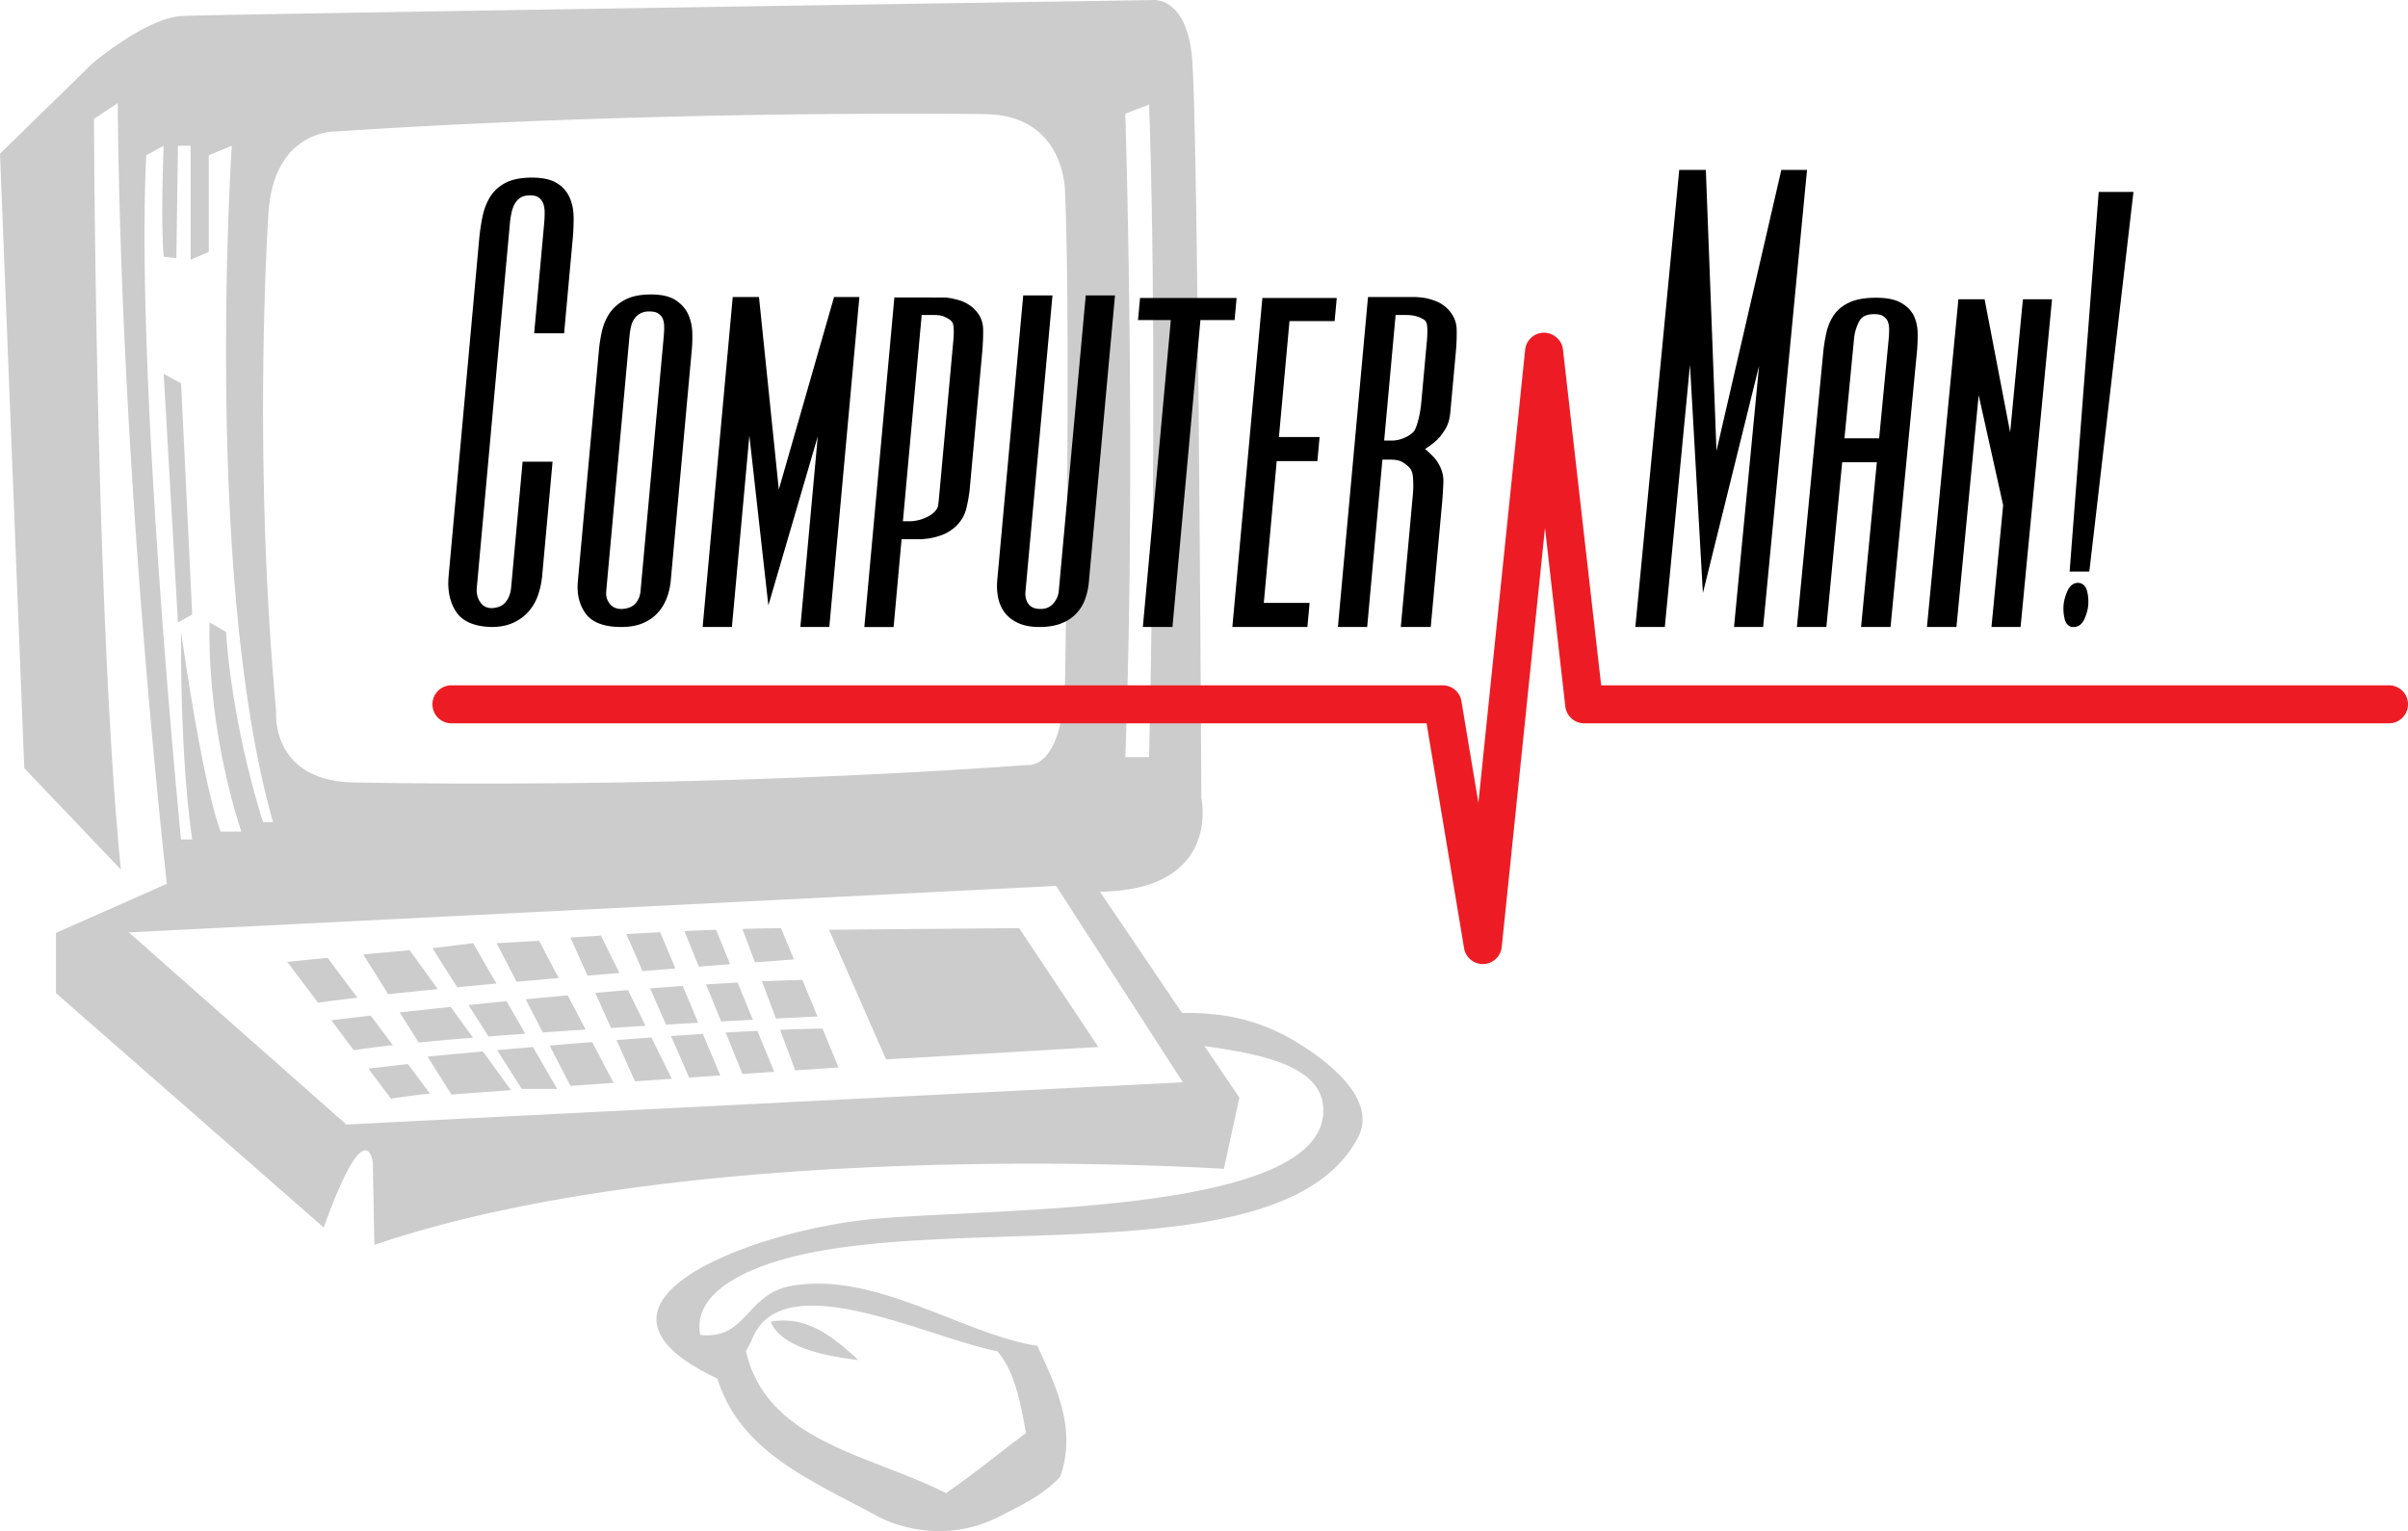 <?xml version="1.0" encoding="UTF-8"?> <svg xmlns="http://www.w3.org/2000/svg" viewBox="0 0 982.028 624.613"><path fill="#cdcccc" d="M469.904.036S89.366 5.85 74.506 6.496c-14.86.646-36.826 19.382-36.826 19.382L0 62.704l9.898 250.678 39.41 41.348C38.972 252.003 38.327 48.49 38.327 48.49l9.692-6.46c1.292 154.41 20.027 318.514 20.027 318.514l-45.225 20.03v24.55l109.186 95.62c17.444-48.456 20.03-26.49 20.03-26.49l.646 33.595c133.091-45.225 346.453-31.01 346.453-31.01l6.303-29.074-14.235-21.027c21.441 3.082 46.842 7.511 48.385 24.39 4.233 46.28-144.392 41.203-188.772 46.727-48.114 5.986-122.197 34.52-58.261 64.521 9.434 30.215 38.59 41.6 64.72 55.871l.028.016c.043.025.237.137.578.32l.103.057c3.87 2.05 23.255 11.182 45.655 1.846a56.805 56.805 0 0 0 6.298-3.07c.01-.007.021-.011.031-.016l.023-.012c.06-.034.1-.047.159-.08a206.4 206.4 0 0 0 5.021-2.551c6.467-3.415 12.517-7.223 17.213-12.328 7.203-20.672-2.878-38.897-9.322-53.399-29.82-4.516-66.067-30.528-100.211-24.476-18.837 3.338-18.162 22.092-37.287 20.025-3.435-18.083 21.08-27.364 34.957-31.152 70.212-19.154 203.003 6.971 233.049-48.948 1.264-2.228 1.89-4.465 2.056-6.675.606-8.031-5.234-15.748-12.183-21.969h-.002l-.017-.016c-4.275-3.827-8.946-7.085-12.782-9.506 4.518 2.904 8.71 6.118 12.749 9.481-4.04-3.362-8.23-6.578-12.749-9.48 0-.002-.004-.003-.005-.005l-.021-.015h-.002a87.949 87.949 0 0 0-6.082-3.578c-.562-.303-1.142-.588-1.718-.88-10.832-5.473-23.766-8.948-40.73-8.575l-33.499-49.487c49.747-.645 41.348-38.199 41.348-38.199s-1.293-278.377-3.877-302.928c-2.584-24.55-16.15-22.61-16.15-22.61zm52.909 421.801c.576.29 1.156.576 1.718.88a54.114 54.114 0 0 0-1.87-.99s.074.056.152.11zm1.718.88a116.06 116.06 0 0 1 6.082 3.577 87.946 87.946 0 0 0-6.082-3.578zm-55.92-380.042c3.876 107.895 0 266.184 0 266.184h-9.691c4.521-122.108 0-262.48 0-262.48zm-88.836 3.717c14.228.04 22.291.162 22.291.162 32.95.645 32.303 32.303 32.303 32.303 1.939 43.933.647 159.58 0 197.697-.645 38.119-15.506 35.535-15.506 35.535-125.338 9.046-240.34 7.754-274.582 7.108-34.242-.647-31.656-29.075-31.656-29.075-9.692-104.663-3.23-201.574-3.23-201.574 1.513-35.472 27.134-34.889 27.134-34.889 102.398-6.784 200.563-7.388 243.246-7.267zM66.752 59.474s-1.292 29.72 0 45.227l5.17.644.646-45.871h5.168v46.518l7.4-3.231v-39.41l9.397-3.877s-11.629 175.732 16.799 275.873h-4.047s-11.772-35.271-14.912-74.926c-.068-.866-.132-1.735-.193-2.603l-6.692-3.893s-1.936 39.428 12.922 85.299h-8.398s-6.46-14.214-16.153-81.406c0 0-.644 49.102 4.524 84.636h-4.549S55.124 154.447 59.646 63.351zm.002 93.035 5.814 101.416 5.815-3.213-4.524-94.328Zm363.955 208.897 51.686 80.113-341.127 17.228-88.729-78.388Zm-112.195 17.228c-5.076.056-10.343.165-15.723.315l5.084 13.632c6.405-.482 11.8-.883 15.906-1.183zm97.119.001-77.53.65 23.26 52.903 86.573-5.066zm-123.621.649c-4.248.155-8.57.338-12.918.533l5.902 14.518c4.48-.348 8.757-.679 12.772-.987zm-22.778 1.008c-4.586.234-9.19.482-13.812.75l6.617 15.117c4.59-.372 9.066-.73 13.4-1.072zm-24.164 1.373-12.431.812 6.965 15.53c4.388-.368 8.737-.73 13.017-1.08zm-25.197 2.138-17.336.97 8.139 15.737a5577.84 5577.84 0 0 1 17.16-1.505zm-26.92.97-16.582 2.044 10.1 15.93c5.234-.503 10.578-1 15.978-1.492zm-25.885 2.868c-6.857.608-13.222 1.19-18.953 1.727l10.22 16.224c6.398-.69 13.177-1.386 20.22-2.08zm-33.46 3.114a2379.057 2379.057 0 0 0-16.462 1.66l12.532 16.625a750.364 750.364 0 0 1 16.056-2.033zm193.626 9.007c-5.229.122-10.742.316-16.468.57l5.664 15.19c7.569-.39 13.435-.68 16.959-.851zm-26.406 1.063c-4.213.227-8.513.482-12.887.764l6.149 15.128c4.584-.252 8.92-.486 12.957-.7zm-22.392 1.4a1846.9 1846.9 0 0 0-13.311.983l6.473 14.787c4.505-.266 8.892-.518 13.136-.758zm-22.352 1.701c-4.433.36-8.88.737-13.32 1.123l6.414 14.303c4.76-.298 9.474-.59 14.11-.867zm-24.555 2.13c-5.776.527-11.508 1.065-17.152 1.613l6.99 13.52c5.79-.405 11.64-.795 17.473-1.177zm-24.945 2.378a4051.13 4051.13 0 0 0-15.508 1.574l8.125 12.813c4.902-.381 9.924-.757 15.024-1.125zm-22.78 2.336c-7.329.774-14.306 1.529-20.79 2.246l7.722 12.264c6.818-.664 14.275-1.318 22.15-1.957zm-32.593 3.572c-6.053.687-11.482 1.318-16.13 1.866l9.233 12.246c4.291-.694 9.667-1.39 15.877-2.08zm184.217 5.272c-5.222.065-11.033.236-17.291.488l6.177 16.567c11.01-.739 17.666-1.18 17.666-1.18zm-26.54.904c-4.182.207-8.515.443-12.966.703l6.867 16.903c4.544-.31 9.038-.615 12.95-.877zm-22.242 1.274c-4.265.273-8.609.565-13.003.873l7.418 16.945c4.378-.303 8.62-.594 12.697-.871zm-21.01 1.447c-4.715.345-9.47.706-14.232 1.074l7.545 16.826c5.114-.356 10.139-.703 15.03-1.04zm-24.132 1.861c-5.839.47-11.647.956-17.37 1.44l8.505 16.447 17.586-1.24zm-24.152 2.022c-4.971.43-9.855.86-14.606 1.287l10.02 15.803h14.43zm-20.407 1.81a5317.89 5317.89 0 0 0-22.59 2.094l9.756 15.486 24.264-1.787zm-30.593 5.15c-6.054.687-11.483 1.318-16.131 1.866l9.234 12.248c4.29-.695 9.666-1.39 15.875-2.082zm162.81 98.589c23.348-.922 57.702 14.66 77.588 18.584 7.015 8.136 9.398 20.694 11.65 33.373-10.936 8.1-21.28 16.766-32.625 24.476-30.92-15.718-72.995-20.796-81.568-57.85l2.332-4.453c3.673-9.884 12.01-13.711 22.623-14.13zm-9.578 6.039a29.11 29.11 0 0 0-5.236.486c4.166 10.748 23.363 14.177 35.636 15.625-9.108-8.563-18.542-16.122-30.4-16.111z"></path><path fill="#ed1c24" d="M604.718 393.28a7.751 7.751 0 0 1-7.644-6.479l-15.289-91.724H184.112a7.753 7.753 0 0 1 0-15.506h404.24a7.752 7.752 0 0 1 7.646 6.478l6.914 41.475 19.076-184.855a7.756 7.756 0 0 1 7.673-6.958c3.95.09 7.296 2.945 7.743 6.877l15.585 136.983h321.287a7.751 7.751 0 0 1 7.752 7.753 7.751 7.751 0 0 1-7.752 7.753H646.069a7.75 7.75 0 0 1-7.701-6.877l-8.291-72.853-17.644 170.976a7.754 7.754 0 0 1-7.47 6.954c-.083.003-.163.003-.245.003"></path><path d="m684.822 69.324-17.765 185.043-.133 1.416h12.021l10.264-106.95 5.268 93.104 22.912-92.71-10.088 105.14-.135 1.416h11.877L736.797 70.74l.135-1.416h-10.47l-26.45 114.627-4.338-114.627ZM216.86 72.458c-4.365 0-7.954.714-10.675 2.123-2.732 1.426-4.871 3.385-6.35 5.819-1.443 2.354-2.487 5.114-3.107 8.209a84.677 84.677 0 0 0-1.313 8.97l-12.46 137.489c-.52 5.717.49 10.569 3.001 14.424 2.608 4.006 7.474 6.123 14.494 6.289 3.428 0 6.433-.59 8.926-1.756 2.503-1.168 4.602-2.721 6.246-4.617 1.668-1.908 2.953-4.165 3.817-6.71a33.356 33.356 0 0 0 1.667-7.859l4.24-46.513h-12.212l-4.688 51.392c-.217 2.397-.959 4.337-2.265 5.926-1.236 1.501-3.069 2.297-5.535 2.433-2.111 0-3.62-.748-4.747-2.351-1.18-1.696-1.654-3.66-1.445-6.002l13.475-148.428c.124-1.454.351-2.966.67-4.486.301-1.423.779-2.702 1.418-3.799.621-1.063 1.405-1.868 2.396-2.459.957-.57 2.219-.86 3.752-.86 1.628 0 2.859.332 3.656.989.852.701 1.443 1.521 1.76 2.45.361 1.017.543 2.241.543 3.64a48.105 48.105 0 0 1-.197 4.3l-4.088 44.895h12.215l3.492-38.375c.27-2.895.4-5.869.385-8.844-.016-3.058-.57-5.82-1.643-8.197-1.104-2.479-2.893-4.472-5.326-5.933-2.436-1.451-5.739-2.159-10.102-2.159zm639.028 5.84-11.854 154.863h8.033l17.997-154.863Zm-590.405 41.826c-4.397 0-8 .75-10.709 2.23-2.709 1.477-4.828 3.36-6.3 5.606-1.422 2.172-2.44 4.646-3.036 7.352-.558 2.572-.95 5.029-1.16 7.305l-8.623 94.578c-.469 5.124.596 9.526 3.17 13.086 2.643 3.652 7.535 5.502 14.533 5.502 3.39 0 6.346-.524 8.795-1.553 2.436-1.038 4.491-2.468 6.106-4.256a18.858 18.858 0 0 0 3.691-6.104 27.291 27.291 0 0 0 1.602-7.06l8.58-94.166c.19-2.072.258-4.32.205-6.881-.07-2.572-.6-5.03-1.58-7.31-1.013-2.349-2.742-4.347-5.135-5.944-2.385-1.583-5.797-2.385-10.139-2.385zm151.8.399-10.575 116.04c-.227 2.451-.12 4.836.316 7.083.434 2.31 1.344 4.405 2.71 6.238 1.397 1.84 3.276 3.293 5.574 4.31 2.294 1.053 5.193 1.589 8.619 1.589 3.382 0 6.351-.485 8.818-1.442 2.46-.95 4.537-2.314 6.17-4.049a16.9 16.9 0 0 0 3.64-5.925 27.579 27.579 0 0 0 1.503-6.94l10.658-116.904h-11.93l-10.978 120.385c-.188 2.082-.944 3.836-2.309 5.357-1.307 1.452-2.985 2.158-5.133 2.158-2.28 0-3.877-.643-4.877-1.96-1.052-1.406-1.47-3.08-1.285-5.118l11.012-120.822zm140.616.633-12.275 134.627h11.932l6.224-68.291h3.004c1.712 0 3.095.185 4.11.542.994.356 2.136 1.105 3.441 2.262 1.097.887 1.737 2.363 1.898 4.387.192 2.367.17 4.834-.064 7.334l-4.898 53.766h12.214l4.641-50.844c.272-3.127.448-6.045.516-8.692.033-2.814-.897-5.607-2.762-8.3-.49-.704-1.093-1.41-1.873-2.188l-1.873-1.76a17.102 17.102 0 0 0-.985-.836c.535-.34 1.13-.732 1.768-1.181a29.217 29.217 0 0 0 2.756-2.172c.941-.836 1.723-1.724 2.266-2.559 1.208-1.576 2.078-3.082 2.601-4.508.475-1.4.79-2.962.934-4.63l2.215-24.227c.317-3.453.441-6.671.363-9.56-.074-3.152-1.349-5.992-3.809-8.458-1.421-1.365-3.03-2.398-4.797-3.074-1.749-.658-3.346-1.088-4.892-1.314-1.603-.218-2.928-.324-4.051-.324zm-259.074.003-12.271 134.624h11.933l7.116-78.1 7.752 69.29 20.144-68.935-7.094 77.745h11.801l12.268-134.624h-10.328l-22.53 78.536-8.088-78.536Zm65.916.202-12.248 134.422h11.934l3.256-35.8h7.043c1.066 0 2.369-.107 3.982-.325 1.57-.218 3.303-.654 5.156-1.303 1.94-.682 3.79-1.77 5.504-3.242 2.42-2.108 4.026-4.773 4.77-7.918v-.002c.688-2.918 1.147-5.63 1.367-8.057l5.023-55.043c.332-3.733.465-6.964.409-9.879-.084-3.257-1.38-6.075-3.848-8.363-1.776-1.659-3.922-2.837-6.371-3.498-2.418-.667-4.376-.992-5.987-.992zm400.274.101c-4.371 0-7.968.625-10.694 1.86-2.76 1.26-4.917 3.003-6.404 5.18-1.459 2.12-2.5 4.586-3.098 7.323a66.457 66.457 0 0 0-1.277 7.975l-10.6 110.567-.134 1.416h12.02l6.444-67.215h14.137l-6.433 67.215h12.017l10.738-111.944c.255-2.682.363-5.327.323-7.85-.038-2.703-.575-5.133-1.6-7.236-1.07-2.154-2.852-3.93-5.287-5.275-2.43-1.357-5.751-2.016-10.152-2.016zm-300.084.102-.83 9.004h13.38l-11.406 125.215h12.074l11.409-125.215h13.93l.827-9.004zm49.888 0-12.24 134.219h30.598l.902-9.833h-18.676l5.258-57.841h16.588l.904-9.826H521.57l4.307-47.29h18.408l.87-9.43zm283.854.521L785.98 254.367l-.134 1.416h12.029l9.064-94.567 9.98 44.852-4.76 49.715h11.87L836.721 123.5l.134-1.416H824.98l-5.204 54.278-10.418-54.278Zm-533.863 4.969c1.644 0 2.933.305 3.73.88.863.629 1.438 1.326 1.762 2.126.357.907.538 1.942.553 3.152a38.984 38.984 0 0 1-.147 3.803l-9.484 104.11c-.188 2.071-.894 3.754-2.157 5.142-1.22 1.335-3.058 2.045-5.554 2.166-2.114 0-3.69-.687-4.819-2.098-1.168-1.473-1.647-3.17-1.464-5.181l9.476-103.907a30.8 30.8 0 0 1 .62-3.957c.275-1.226.72-2.296 1.327-3.185.598-.886 1.402-1.62 2.412-2.196.951-.568 2.21-.855 3.745-.855zm499.533 1.1c1.68 0 2.947.298 3.767.886.856.614 1.435 1.307 1.766 2.098.357.897.539 1.953.543 3.135.01 1.365-.04 2.597-.156 3.767l-3.914 40.76h-14.141l3.893-40.512c.24-2.594.94-4.958 2.136-7.226 1.03-1.956 3.026-2.908 6.106-2.908zm-388.46.347h4.817c2.084 0 3.2.24 3.75.432a13.46 13.46 0 0 1 2.54 1.256c1.07.63 1.652 1.485 1.83 2.69.209 1.453.2 3.475-.032 6.007l-5.807 63.746a83.85 83.85 0 0 1-.39 3.48c-.12.937-.64 1.866-1.535 2.745a11.428 11.428 0 0 1-2.924 2.039c-1.08.514-2.106.905-3.041 1.168-.967.262-2.108.456-3.274.572h-3.595zm193.276.01h4.541c2.458 0 4.578.5 6.412 1.537 1.108.499 1.7 1.327 1.862 2.602.202 1.633.185 3.734-.041 6.252l-2.317 25.441a46.861 46.861 0 0 1-1.168 6.844c-.545 2.178-1.159 3.785-1.736 4.664-.921 1.088-2.244 2.012-3.938 2.748-1.721.755-3.486 1.135-5.242 1.135h-3.047Zm278.244 109.262c-1.276 0-3.063.597-4.312 3.441-.839 1.906-1.348 3.77-1.518 5.533-.172 1.759-.044 3.622.377 5.53.659 3.054 2.536 3.507 3.516 3.507.121 0 .226-.006.316-.017 1.29 0 3.086-.578 4.32-3.324.815-1.802 1.322-3.632 1.506-5.446.17-1.772.043-3.634-.373-5.545-.717-3.202-2.708-3.68-3.832-3.68z"></path></svg> 